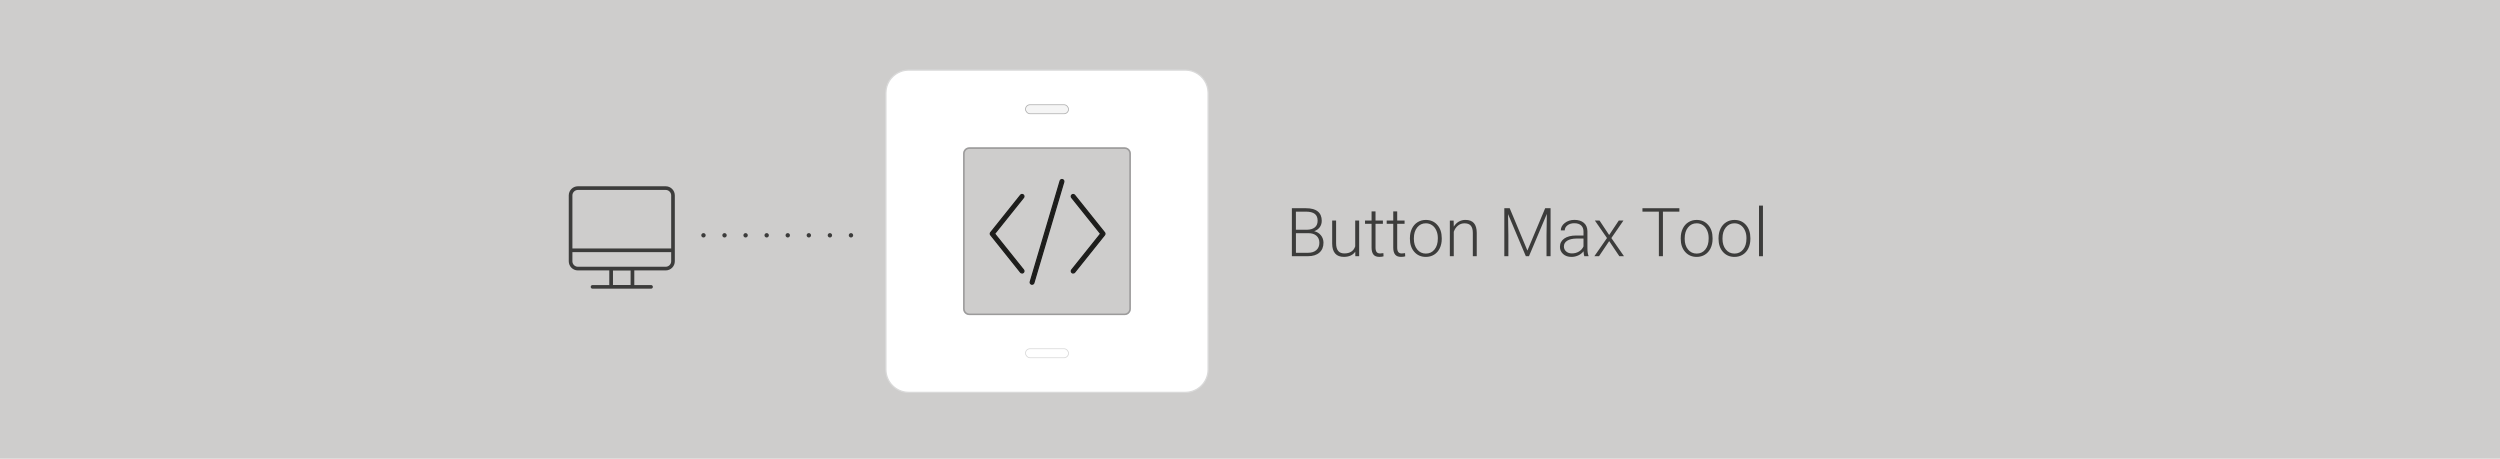 <?xml version="1.0" encoding="UTF-8"?><svg id="Ebene_1" xmlns="http://www.w3.org/2000/svg" viewBox="0 0 1000 183.48"><defs><style>.cls-1{stroke:#9c9b9b;stroke-width:.66px;}.cls-1,.cls-2,.cls-3,.cls-4,.cls-5{stroke-miterlimit:10;}.cls-1,.cls-6,.cls-7{fill:none;}.cls-2{fill:#1d1d1b;stroke:#1d1d1b;stroke-width:.51px;}.cls-3,.cls-4{stroke-width:.33px;}.cls-3,.cls-5{fill:#fff;stroke:#d9d9d9;}.cls-4{fill:#f5f5f5;stroke:#b1b1b1;}.cls-6{stroke-dasharray:0 0 0 8.43;}.cls-6,.cls-7{stroke:#3c3c3b;stroke-linecap:round;stroke-linejoin:round;stroke-width:1.75px;}.cls-5{stroke-width:.52px;}.cls-8{fill:#3c3c3b;}.cls-8,.cls-9{stroke-width:0px;}.cls-9{fill:#cecdcc;}</style></defs><rect class="cls-9" x="-8.2" y="-7.04" width="1016.4" height="198.08"/><path class="cls-8" d="m516.75,102.49v-19.2h5.67c2.06,0,3.62.42,4.68,1.27s1.6,2.1,1.6,3.75c0,.99-.27,1.86-.81,2.59-.54.73-1.28,1.26-2.22,1.58,1.12.25,2.01.79,2.7,1.65.68.85,1.02,1.84,1.02,2.95,0,1.7-.55,3.02-1.64,3.97-1.09.95-2.62,1.43-4.57,1.43h-6.42Zm1.62-10.59h4.43c1.35-.03,2.4-.35,3.14-.96s1.11-1.5,1.11-2.67c0-1.23-.38-2.14-1.15-2.73-.77-.58-1.93-.88-3.49-.88h-4.05v7.24Zm0,1.37v7.84h4.86c1.39,0,2.49-.35,3.3-1.06.81-.71,1.22-1.69,1.22-2.94,0-1.18-.39-2.12-1.17-2.81-.78-.69-1.85-1.03-3.22-1.03h-5Z"/><path class="cls-8" d="m542.1,100.68c-.95,1.38-2.47,2.07-4.55,2.07-1.52,0-2.68-.44-3.47-1.33-.79-.88-1.2-2.19-1.21-3.92v-9.28h1.57v9.08c0,2.72,1.1,4.07,3.3,4.07s3.73-.94,4.34-2.83v-10.32h1.58v14.26h-1.53l-.03-1.81Z"/><path class="cls-8" d="m550.21,84.57v3.65h2.95v1.29h-2.95v9.52c0,.79.14,1.38.43,1.77.29.39.76.58,1.43.58.26,0,.69-.04,1.28-.13l.07,1.28c-.41.15-.98.22-1.69.22-1.08,0-1.87-.31-2.36-.94-.49-.63-.74-1.55-.74-2.78v-9.52h-2.62v-1.29h2.62v-3.65h1.58Z"/><path class="cls-8" d="m558.88,84.57v3.65h2.95v1.29h-2.95v9.52c0,.79.14,1.38.43,1.77.29.39.76.58,1.43.58.26,0,.69-.04,1.28-.13l.07,1.28c-.41.15-.98.22-1.69.22-1.08,0-1.87-.31-2.36-.94-.49-.63-.74-1.55-.74-2.78v-9.52h-2.62v-1.29h2.62v-3.65h1.58Z"/><path class="cls-8" d="m563.97,95.15c0-1.37.27-2.61.8-3.7.53-1.1,1.28-1.95,2.25-2.56.97-.61,2.07-.92,3.3-.92,1.9,0,3.44.67,4.61,2,1.18,1.33,1.77,3.1,1.77,5.29v.33c0,1.38-.27,2.62-.8,3.72-.53,1.1-1.28,1.95-2.25,2.55s-2.07.9-3.31.9c-1.89,0-3.43-.67-4.61-2-1.18-1.33-1.77-3.1-1.77-5.29v-.32Zm1.58.44c0,1.71.44,3.1,1.33,4.2.88,1.09,2.04,1.64,3.47,1.64s2.58-.55,3.46-1.64c.88-1.09,1.32-2.54,1.32-4.33v-.3c0-1.09-.2-2.09-.61-2.99s-.97-1.61-1.7-2.1c-.73-.5-1.56-.75-2.5-.75-1.41,0-2.55.55-3.44,1.65-.89,1.1-1.33,2.55-1.33,4.33v.29Z"/><path class="cls-8" d="m581.46,88.22l.05,2.44c.54-.88,1.2-1.55,2-2.01.8-.46,1.68-.69,2.65-.69,1.53,0,2.67.43,3.41,1.29s1.12,2.15,1.13,3.88v9.36h-1.57v-9.37c0-1.27-.28-2.22-.81-2.85s-1.38-.94-2.55-.94c-.98,0-1.84.31-2.59.92-.75.61-1.31,1.44-1.67,2.47v9.77h-1.57v-14.26h1.5Z"/><path class="cls-8" d="m603.88,83.29l7.08,16.94,7.11-16.94h2.16v19.2h-1.62v-8.36l.13-8.57-7.15,16.93h-1.25l-7.12-16.86.13,8.45v8.41h-1.62v-19.2h2.15Z"/><path class="cls-8" d="m633.72,102.49c-.16-.45-.26-1.11-.3-1.99-.55.72-1.26,1.28-2.12,1.67-.86.39-1.76.59-2.72.59-1.37,0-2.48-.38-3.33-1.15-.85-.77-1.27-1.73-1.27-2.9,0-1.39.58-2.49,1.73-3.3,1.16-.81,2.77-1.21,4.83-1.21h2.86v-1.62c0-1.02-.31-1.82-.94-2.41-.63-.58-1.54-.88-2.75-.88-1.1,0-2.01.28-2.73.84-.72.56-1.08,1.24-1.08,2.03h-1.58c0-1.15.53-2.13,1.58-2.96,1.05-.83,2.35-1.25,3.89-1.25s2.85.4,3.76,1.19c.92.79,1.39,1.91,1.42,3.33v6.75c0,1.38.15,2.41.44,3.1v.16h-1.69Zm-4.96-1.13c1.05,0,2-.25,2.83-.76.83-.51,1.44-1.19,1.81-2.04v-3.14h-2.82c-1.57.02-2.8.31-3.69.86-.89.56-1.33,1.33-1.33,2.3,0,.8.3,1.46.89,1.99.59.53,1.36.79,2.31.79Z"/><path class="cls-8" d="m643.66,94.01l3.85-5.79h1.87l-4.84,7,5.05,7.26h-1.86l-4.06-6.04-4.06,6.04h-1.86l5.04-7.26-4.84-7h1.86l3.85,5.79Z"/><path class="cls-8" d="m671.75,84.66h-6.58v17.82h-1.62v-17.82h-6.57v-1.37h14.77v1.37Z"/><path class="cls-8" d="m672.3,95.15c0-1.37.27-2.61.8-3.7.53-1.1,1.28-1.95,2.25-2.56.97-.61,2.07-.92,3.3-.92,1.9,0,3.44.67,4.61,2,1.18,1.33,1.77,3.1,1.77,5.29v.33c0,1.38-.27,2.62-.8,3.72-.53,1.1-1.28,1.95-2.25,2.55s-2.07.9-3.31.9c-1.89,0-3.43-.67-4.61-2-1.18-1.33-1.77-3.1-1.77-5.29v-.32Zm1.58.44c0,1.71.44,3.1,1.33,4.2.88,1.09,2.04,1.64,3.47,1.64s2.58-.55,3.46-1.64c.88-1.09,1.32-2.54,1.32-4.33v-.3c0-1.09-.2-2.09-.61-2.99s-.97-1.61-1.7-2.1c-.73-.5-1.56-.75-2.5-.75-1.41,0-2.55.55-3.44,1.65-.89,1.1-1.33,2.55-1.33,4.33v.29Z"/><path class="cls-8" d="m687.42,95.15c0-1.37.27-2.61.8-3.7.53-1.1,1.28-1.95,2.25-2.56.97-.61,2.07-.92,3.3-.92,1.9,0,3.44.67,4.61,2,1.18,1.33,1.77,3.1,1.77,5.29v.33c0,1.38-.27,2.62-.8,3.72-.53,1.1-1.28,1.95-2.25,2.55s-2.07.9-3.31.9c-1.89,0-3.43-.67-4.61-2-1.18-1.33-1.77-3.1-1.77-5.29v-.32Zm1.58.44c0,1.71.44,3.1,1.33,4.2.88,1.09,2.04,1.64,3.47,1.64s2.58-.55,3.46-1.64c.88-1.09,1.32-2.54,1.32-4.33v-.3c0-1.09-.2-2.09-.61-2.99s-.97-1.61-1.7-2.1c-.73-.5-1.56-.75-2.5-.75-1.41,0-2.55.55-3.44,1.65-.89,1.1-1.33,2.55-1.33,4.33v.29Z"/><path class="cls-8" d="m705.18,102.49h-1.58v-20.25h1.58v20.25Z"/><g id="WBP3_simple"><path class="cls-5" d="m478.08,28.94c-.27-.13-.54-.24-.82-.35-.28-.1-.57-.19-.86-.27-.73-.19-1.49-.29-2.28-.29h-110.64c-.79,0-1.55.1-2.28.29-.29.08-.58.17-.86.27-.42.16-.82.34-1.21.55-2.85,1.55-4.78,4.56-4.78,8.03v110.64c0,2.52,1.02,4.8,2.68,6.46,1.65,1.66,3.93,2.68,6.45,2.68h110.64c2.52,0,4.81-1.02,6.45-2.68,1.66-1.66,2.68-3.94,2.68-6.46V37.17c0-3.63-2.11-6.76-5.17-8.23Zm-92.51,32.49c0-.6.24-1.14.63-1.54.38-.38.89-.62,1.47-.64.02,0,.05,0,.07,0h62.13s.05,0,.07,0c.8.02,1.48.48,1.84,1.14.17.31.26.66.26,1.04v62.13c0,.38-.1.73-.26,1.03-.1.19-.23.36-.38.5-.1.1-.21.19-.32.27-.33.22-.72.36-1.14.37-.02,0-.05,0-.07,0h-62.13s-.05,0-.07,0c-.42-.01-.81-.15-1.14-.37-.58-.39-.96-1.05-.96-1.8v-62.13Z"/><rect class="cls-4" x="410.2" y="41.89" width="17.21" height="3.6" rx="1.8" ry="1.8"/><rect class="cls-3" x="410.2" y="139.49" width="17.21" height="3.6" rx="1.8" ry="1.8"/></g><path class="cls-1" d="m385.56,61.43c0-.6.24-1.14.63-1.54.38-.38.89-.62,1.47-.64.02,0,.05,0,.07,0h62.13s.05,0,.07,0c.8.02,1.48.48,1.84,1.14.17.31.26.66.26,1.04v62.13c0,.38-.1.73-.26,1.03-.1.19-.23.36-.38.5-.1.1-.21.19-.32.27-.33.22-.72.36-1.14.37-.02,0-.05,0-.07,0h-62.13s-.05,0-.07,0c-.42-.01-.81-.15-1.14-.37-.58-.39-.96-1.05-.96-1.8v-62.13Z"/><path class="cls-2" d="m408.82,109.19c-.22,0-.44-.1-.58-.28l-11.96-14.95c-.22-.27-.22-.66,0-.93l11.96-14.95c.26-.32.73-.37,1.05-.12.32.26.37.73.12,1.05l-11.59,14.48,11.59,14.48c.26.32.21.79-.12,1.05-.14.11-.3.16-.47.16Z"/><path class="cls-2" d="m429.27,109.19c-.16,0-.33-.05-.47-.16-.32-.26-.37-.73-.12-1.05l11.59-14.48-11.59-14.48c-.26-.32-.21-.79.12-1.05.32-.26.79-.2,1.05.12l11.96,14.95c.22.27.22.66,0,.93l-11.96,14.95c-.15.18-.37.28-.58.28Z"/><path class="cls-2" d="m412.82,113.68c-.07,0-.14,0-.21-.03-.4-.12-.62-.53-.5-.93l11.96-40.37c.12-.39.54-.62.93-.5.4.12.62.53.5.93l-11.96,40.37c-.1.32-.39.54-.72.54Z"/><line class="cls-7" x1="340.39" y1="94.12" x2="340.39" y2="94.12"/><line class="cls-6" x1="331.96" y1="94.12" x2="285.6" y2="94.12"/><line class="cls-7" x1="281.39" y1="94.12" x2="281.39" y2="94.12"/><path class="cls-8" d="m266.27,74.51h-35.11c-2.02,0-3.66,1.64-3.66,3.66v26.34c0,2.02,1.64,3.66,3.66,3.66h12.55v5.85h-6.7c-.41,0-.73.33-.73.73s.32.73.73.73h23.41c.4,0,.73-.32.73-.73s-.33-.73-.73-.73h-6.7v-5.85h12.55c2.02,0,3.66-1.64,3.66-3.66v-26.34c0-2.02-1.64-3.66-3.66-3.66Zm-14.03,39.5h-7.05v-5.81h7.05v5.81Zm16.23-9.5c0,1.21-.99,2.19-2.2,2.19h-35.11c-1.21,0-2.2-.98-2.2-2.19v-3.66h39.51v3.66Zm0-5.12h-39.51v-21.22c0-1.21.99-2.19,2.2-2.19h35.11c1.21,0,2.2.98,2.2,2.19v21.22Z"/><path class="cls-8" d="m243.71,115.48h0s10.01.01,10.01.01h0s-10.01-.01-10.01-.01Z"/></svg>